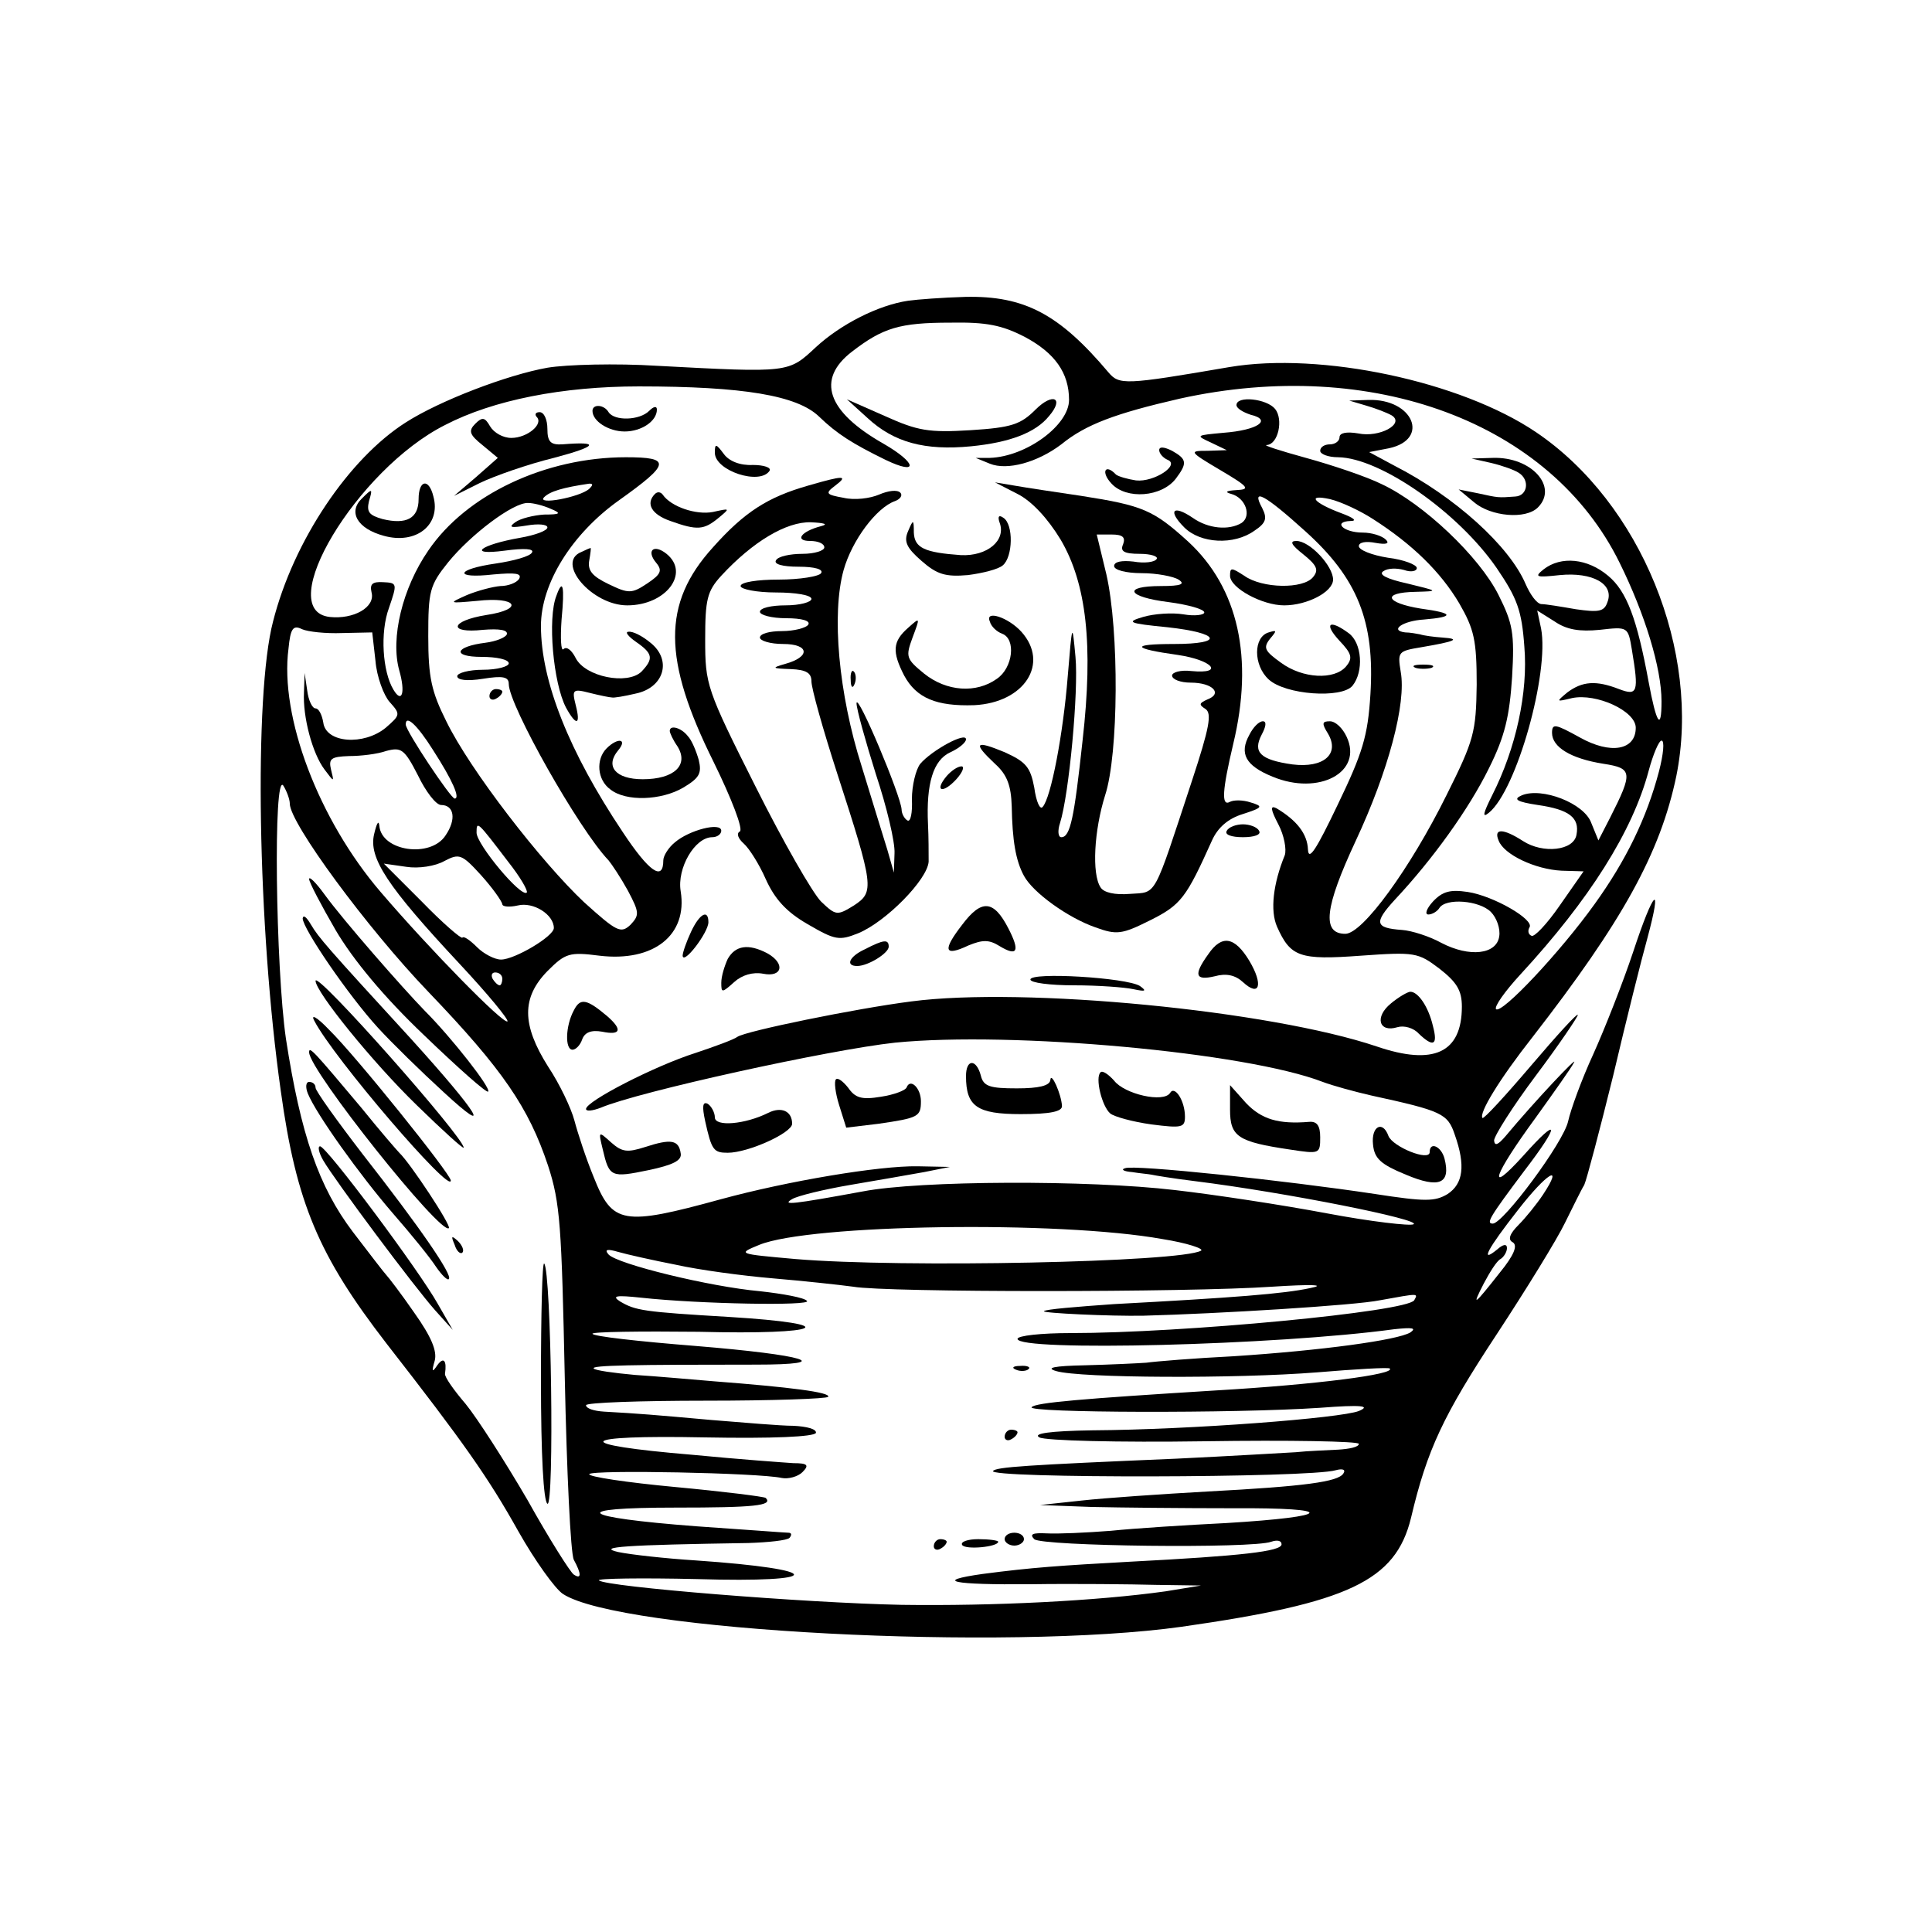 <?xml version="1.0" standalone="no"?>
<!DOCTYPE svg PUBLIC "-//W3C//DTD SVG 20010904//EN"
 "http://www.w3.org/TR/2001/REC-SVG-20010904/DTD/svg10.dtd">
<svg version="1.0" xmlns="http://www.w3.org/2000/svg"
 width="300pt" height="300pt" viewBox="0 0 300 300"
 preserveAspectRatio="xMidYMid meet">
<g transform="translate(0,300) scale(0.1,-0.1)"
fill="#000000" stroke="none">
<path d="M1410 2533 c-47 -7 -105 -37 -143 -72 -43 -40 -40 -40 -247 -29 -63
4 -140 2 -170 -3 -62 -11 -167 -51 -220 -85 -88 -56 -174 -183 -206 -309 -30
-114 -24 -475 12 -729 24 -174 59 -256 164 -392 120 -154 158 -208 205 -292
26 -46 57 -89 69 -97 88 -58 690 -89 961 -51 259 37 332 71 356 169 25 106 50
159 133 285 46 70 94 148 106 173 12 24 25 51 30 59 4 9 24 85 45 170 20 85
44 181 53 213 24 89 10 76 -22 -21 -16 -48 -44 -119 -62 -159 -18 -39 -35 -86
-39 -104 -7 -33 -101 -159 -117 -159 -11 0 -5 10 49 82 56 73 55 87 -2 23 -58
-64 -46 -30 20 60 28 39 55 77 59 85 8 13 -61 -60 -106 -114 -12 -14 -17 -16
-18 -7 0 7 29 53 65 101 36 48 65 91 65 94 0 4 -32 -31 -72 -78 -40 -47 -74
-84 -76 -82 -6 7 26 60 78 126 139 179 198 285 223 405 39 193 -55 424 -218
534 -117 79 -334 125 -476 101 -163 -28 -171 -28 -188 -8 -76 90 -130 119
-222 117 -35 -1 -75 -4 -89 -6z m181 -56 c47 -25 69 -56 69 -98 0 -39 -66 -88
-123 -90 l-22 0 22 -9 c27 -11 74 2 111 30 38 31 84 48 184 71 299 66 576 -37
683 -255 39 -79 65 -163 65 -215 0 -47 -8 -35 -20 30 -18 98 -34 141 -63 165
-32 27 -73 31 -100 10 -15 -12 -12 -13 25 -9 51 5 85 -14 74 -42 -5 -15 -14
-16 -49 -11 -23 4 -47 8 -54 8 -7 1 -17 15 -24 31 -25 59 -110 136 -204 184
l-39 21 31 6 c64 14 37 77 -32 75 l-30 -1 27 -8 c14 -4 32 -11 39 -15 21 -13
-19 -35 -52 -28 -18 3 -29 1 -29 -6 0 -6 -7 -11 -15 -11 -8 0 -15 -4 -15 -10
0 -5 12 -10 28 -10 65 -1 186 -85 246 -172 32 -47 39 -66 43 -122 6 -71 -13
-158 -50 -231 -14 -28 -16 -36 -5 -27 43 35 94 217 81 286 l-6 28 27 -17 c19
-13 39 -16 70 -13 44 5 44 5 50 -31 11 -66 9 -72 -20 -61 -36 14 -57 12 -80
-5 -18 -15 -18 -15 7 -9 38 8 99 -20 99 -46 0 -35 -39 -42 -87 -15 -38 21 -43
22 -43 7 0 -22 29 -40 80 -48 45 -7 46 -13 10 -84 l-18 -35 -11 27 c-11 31
-77 56 -108 43 -14 -6 -8 -10 25 -15 49 -7 65 -20 60 -46 -4 -25 -52 -30 -83
-10 -31 20 -46 20 -38 1 8 -22 57 -45 98 -47 l34 -1 -37 -53 c-20 -29 -40 -50
-44 -47 -5 2 -6 8 -3 13 8 12 -56 49 -96 55 -27 4 -39 1 -54 -15 -10 -11 -13
-20 -7 -20 6 0 14 5 17 10 10 16 62 12 80 -6 9 -9 15 -26 13 -38 -4 -28 -46
-33 -90 -10 -18 10 -46 19 -61 20 -42 3 -44 11 -11 47 59 63 115 141 146 204
25 50 32 81 36 142 4 68 1 83 -21 127 -30 60 -117 142 -181 172 -24 12 -78 30
-118 41 -40 11 -68 20 -61 20 18 1 26 40 13 56 -13 16 -60 21 -60 6 0 -5 10
-11 22 -15 34 -8 11 -24 -42 -28 -43 -4 -44 -4 -20 -15 l25 -12 -30 -1 c-29 0
-29 -1 20 -30 44 -26 47 -30 25 -31 -16 -1 -19 -3 -8 -6 22 -6 32 -34 16 -45
-20 -12 -52 -9 -76 8 -31 21 -39 11 -13 -15 25 -25 77 -28 109 -5 18 12 20 19
12 35 -18 33 4 21 67 -36 81 -73 108 -140 101 -253 -4 -65 -12 -91 -51 -172
-33 -69 -45 -88 -46 -69 -1 24 -17 45 -49 64 -10 5 -9 -2 3 -25 9 -17 13 -39
10 -48 -18 -44 -23 -86 -12 -111 21 -47 35 -52 130 -45 84 6 89 5 122 -20 27
-21 35 -34 35 -59 0 -72 -44 -92 -132 -62 -166 56 -548 93 -723 70 -86 -11
-257 -46 -270 -55 -5 -4 -35 -15 -65 -25 -63 -20 -170 -75 -170 -87 0 -4 10
-3 23 2 59 25 355 90 457 101 181 18 545 -15 664 -61 16 -6 49 -15 75 -21 110
-24 119 -28 130 -61 17 -48 13 -76 -11 -92 -20 -12 -35 -12 -113 0 -139 21
-375 46 -388 40 -7 -2 -2 -5 11 -6 12 -2 25 -3 30 -4 4 -1 34 -6 67 -10 144
-18 353 -60 340 -67 -5 -3 -66 4 -135 17 -69 13 -174 29 -235 36 -135 16 -397
15 -485 -2 -109 -20 -127 -22 -110 -12 8 5 49 15 90 22 41 7 93 16 115 20 l40
8 -50 1 c-60 1 -202 -23 -305 -51 -153 -42 -169 -39 -198 34 -12 29 -25 69
-30 88 -5 19 -23 57 -41 84 -41 65 -41 107 -1 148 28 28 34 30 81 24 84 -10
137 32 126 100 -6 36 22 84 49 84 8 0 14 5 14 10 0 14 -50 1 -72 -18 -10 -8
-18 -21 -18 -28 0 -33 -22 -18 -63 44 -83 124 -127 234 -127 320 0 66 48 143
121 195 80 57 82 67 11 67 -125 0 -248 -58 -307 -145 -40 -58 -59 -136 -45
-186 10 -35 4 -52 -9 -30 -17 28 -21 89 -7 127 13 38 13 39 -9 40 -17 1 -21
-3 -18 -16 6 -23 -28 -42 -65 -38 -89 10 42 229 179 298 75 39 183 60 301 60
162 0 246 -14 280 -47 28 -27 52 -42 103 -67 52 -25 49 -5 -3 25 -88 50 -105
100 -49 143 48 37 74 45 153 45 56 1 80 -4 115 -22z m-676 -236 c-14 -13 -83
-26 -70 -13 9 9 29 15 70 21 6 0 6 -2 0 -8z m1217 -47 c61 -39 105 -82 134
-131 23 -40 27 -57 27 -126 -1 -74 -4 -86 -47 -172 -56 -113 -130 -215 -157
-215 -37 0 -32 41 16 144 51 109 79 214 70 263 -5 31 -4 32 32 38 53 9 62 13
33 15 -14 1 -29 3 -35 5 -5 1 -16 3 -23 3 -25 3 -4 18 29 20 48 4 47 10 -5 17
-55 9 -61 25 -8 26 37 1 36 1 -13 13 -32 7 -45 14 -37 19 7 5 21 5 32 2 11 -4
20 -2 20 3 0 5 -20 13 -45 16 -25 4 -45 12 -45 18 0 6 11 8 26 5 17 -3 22 -1
16 5 -6 6 -22 11 -36 11 -30 0 -47 17 -19 18 11 0 5 5 -14 12 -43 16 -55 30
-18 22 17 -4 47 -18 67 -31z m-1277 16 c17 -7 16 -9 -10 -9 -16 -1 -37 -6 -45
-12 -11 -8 -7 -9 18 -5 17 3 32 2 32 -3 0 -5 -19 -12 -42 -16 -63 -11 -84 -28
-24 -20 30 4 46 3 42 -3 -3 -6 -29 -13 -56 -17 -63 -9 -66 -24 -4 -17 34 3 45
2 40 -7 -4 -6 -17 -11 -29 -11 -12 -1 -35 -7 -52 -14 -29 -13 -29 -13 16 -9
62 7 74 -13 14 -22 -56 -9 -60 -29 -5 -23 25 2 39 0 37 -7 -2 -5 -17 -11 -33
-13 -48 -6 -53 -22 -6 -22 23 0 42 -4 42 -10 0 -5 -18 -10 -40 -10 -22 0 -40
-5 -40 -10 0 -6 15 -8 40 -4 31 5 40 3 40 -8 0 -33 109 -226 155 -274 5 -6 19
-27 30 -47 18 -34 18 -38 4 -53 -15 -14 -21 -11 -72 35 -66 62 -177 205 -214
281 -23 46 -28 68 -28 132 0 70 2 79 31 115 35 43 101 93 124 92 8 0 24 -4 35
-9z m-324 -193 l47 1 5 -44 c2 -25 13 -54 22 -64 17 -19 17 -20 -6 -40 -34
-28 -93 -24 -97 8 -2 12 -7 22 -12 22 -5 0 -11 12 -13 28 l-4 27 -1 -30 c-2
-38 13 -95 32 -120 15 -20 15 -20 10 0 -4 17 0 20 28 21 18 0 44 3 58 8 23 6
28 3 49 -38 12 -25 28 -46 36 -46 20 0 24 -22 7 -47 -23 -36 -100 -25 -103 15
-1 9 -4 4 -8 -13 -9 -37 20 -81 133 -202 43 -46 76 -86 74 -89 -6 -5 -120 111
-197 201 -96 112 -157 272 -143 378 3 31 7 37 21 30 9 -4 37 -7 62 -6z m141
-181 c31 -48 43 -76 34 -76 -6 0 -76 105 -76 115 0 16 18 -1 42 -39z m1904
-34 c-19 -72 -51 -138 -100 -206 -53 -74 -144 -171 -153 -163 -3 4 14 28 38
54 107 116 174 222 199 316 7 26 16 47 20 47 5 0 3 -21 -4 -48z m-2126 -50 c0
-30 120 -193 215 -292 116 -121 156 -180 186 -270 19 -58 21 -94 26 -330 3
-145 9 -272 14 -282 12 -22 12 -31 0 -23 -5 3 -38 55 -72 116 -35 60 -78 127
-96 149 -18 21 -33 42 -32 47 3 20 -2 27 -12 13 -8 -12 -9 -10 -4 7 4 15 -5
37 -32 75 -20 29 -40 55 -43 58 -3 3 -26 33 -52 67 -53 70 -81 151 -104 300
-16 110 -20 417 -4 393 5 -8 10 -21 10 -28z m339 -90 c19 -24 31 -45 29 -48
-9 -8 -78 75 -78 93 0 19 1 18 49 -45z m-9 -66 c0 -4 11 -5 24 -2 24 6 56 -14
56 -35 0 -13 -61 -49 -82 -49 -10 0 -27 9 -37 19 -11 11 -21 18 -23 15 -2 -2
-31 23 -63 56 l-59 59 35 -5 c19 -3 45 1 59 9 23 12 27 11 57 -22 18 -20 32
-40 33 -45z m0 -116 c0 -5 -2 -10 -4 -10 -3 0 -8 5 -11 10 -3 6 -1 10 4 10 6
0 11 -4 11 -10z m1616 -335 c-10 -15 -27 -36 -38 -47 -14 -14 -17 -23 -9 -27
8 -5 2 -20 -20 -47 -41 -52 -44 -54 -25 -17 9 17 20 35 26 38 5 3 10 11 10 17
0 7 -6 6 -15 -2 -28 -23 -15 1 32 61 45 58 72 74 39 24z m-591 -69 c38 -6 65
-15 60 -18 -31 -18 -465 -27 -630 -13 -90 8 -90 8 -56 22 78 32 465 38 626 9z
m-755 -40 c36 -8 103 -17 150 -21 47 -4 103 -10 125 -13 51 -9 519 -9 650 0
62 4 85 3 60 -2 -41 -9 -119 -15 -305 -25 -57 -4 -107 -8 -109 -11 -3 -3 103
-8 155 -7 114 3 329 16 367 24 61 11 59 11 53 0 -11 -18 -360 -51 -534 -51
-45 0 -82 -4 -82 -9 0 -20 402 -10 585 15 28 3 35 2 25 -5 -20 -12 -137 -28
-275 -37 -60 -3 -121 -8 -135 -10 -14 -1 -56 -3 -95 -4 -49 -1 -62 -4 -45 -9
37 -11 279 -12 405 -2 60 5 111 8 113 6 10 -9 -115 -25 -269 -34 -210 -13
-281 -19 -287 -26 -10 -9 314 -10 448 -1 65 5 79 3 60 -5 -28 -11 -259 -29
-414 -30 -66 -1 -93 -5 -82 -11 9 -5 122 -8 256 -6 132 2 240 0 240 -4 0 -5
-15 -8 -32 -9 -18 -1 -48 -2 -66 -4 -18 -1 -102 -6 -185 -10 -236 -10 -279
-13 -285 -19 -11 -12 491 -11 532 1 11 3 16 1 12 -5 -8 -13 -60 -20 -211 -28
-71 -4 -159 -10 -195 -14 l-65 -7 80 -3 c44 -1 143 -2 220 -2 163 1 156 -13
-11 -23 -60 -3 -140 -8 -179 -12 -38 -3 -83 -5 -100 -4 -21 1 -27 -1 -19 -9
11 -11 339 -15 368 -4 9 3 16 2 16 -4 0 -11 -62 -18 -235 -27 -109 -6 -153 -9
-229 -19 -78 -11 -47 -17 74 -16 69 1 157 0 195 -1 l70 -1 -55 -9 c-107 -15
-267 -23 -410 -21 -150 3 -460 28 -470 38 -3 3 66 4 152 2 202 -6 201 15 -2
29 -47 3 -101 9 -120 13 -35 8 11 11 202 14 31 1 60 4 64 8 4 5 3 8 -2 8 -5 0
-69 5 -143 10 -184 14 -201 29 -32 29 122 0 152 3 140 15 -2 2 -66 10 -141 17
-75 7 -135 16 -133 20 5 7 263 2 299 -6 10 -2 25 2 32 9 11 11 8 14 -14 14
-15 1 -85 6 -157 13 -192 16 -182 31 19 27 107 -2 170 1 173 7 1 6 -14 10 -35
11 -20 0 -77 5 -127 9 -89 8 -113 10 -167 13 -16 1 -28 5 -28 10 0 4 84 7 186
7 102 0 188 3 190 6 4 7 -59 15 -176 24 -36 3 -92 8 -124 10 -33 3 -62 7 -64
10 -5 5 62 6 251 6 128 0 78 15 -93 29 -88 7 -160 15 -160 19 0 3 74 4 165 3
194 -5 227 12 48 23 -135 8 -146 10 -170 24 -14 9 -6 10 32 6 91 -10 267 -13
258 -5 -4 5 -37 11 -73 15 -78 7 -221 42 -235 57 -7 8 -2 9 15 4 14 -4 54 -13
90 -20z"/>
<path d="M1608 2364 c-23 -23 -37 -28 -101 -32 -65 -4 -82 -1 -133 22 l-59 26
32 -29 c41 -38 89 -51 161 -44 60 6 100 21 121 47 24 28 6 37 -21 10z"/>
<path d="M920 2362 c0 -16 25 -32 50 -32 26 0 50 16 50 34 0 6 -5 5 -12 -2
-15 -15 -54 -16 -63 -2 -7 12 -25 13 -25 2z"/>
<path d="M833 2353 c12 -11 -14 -33 -39 -33 -13 0 -27 8 -33 18 -8 14 -12 15
-23 4 -11 -11 -9 -17 11 -33 l24 -20 -34 -30 -34 -29 40 20 c23 11 74 29 115
39 68 18 73 26 13 21 -18 -1 -23 4 -23 24 0 14 -5 26 -12 26 -6 0 -8 -3 -5 -7z"/>
<path d="M1110 2297 c0 -28 70 -51 85 -28 3 5 -9 9 -26 9 -20 -1 -37 6 -45 17
-12 16 -14 17 -14 2z"/>
<path d="M1800 2301 c0 -5 6 -12 13 -15 20 -8 -21 -35 -49 -32 -13 2 -27 6
-31 9 -17 18 -24 4 -7 -14 23 -25 78 -21 100 8 18 24 17 30 -6 43 -12 6 -20 7
-20 1z"/>
<path d="M2316 2281 c17 -4 36 -11 42 -15 18 -11 14 -36 -5 -37 -27 -2 -26 -2
-58 5 l-30 6 24 -20 c26 -22 80 -27 99 -8 32 32 -10 79 -70 77 l-33 -1 31 -7z"/>
<path d="M1255 2246 c-63 -18 -99 -41 -148 -96 -79 -87 -78 -174 1 -333 28
-57 46 -104 41 -108 -6 -3 -3 -11 6 -19 8 -7 24 -32 34 -55 14 -31 32 -51 65
-70 43 -25 49 -26 79 -14 43 18 107 83 109 111 0 13 0 39 -1 58 -3 63 8 100
35 112 13 6 24 15 24 20 0 12 -53 -17 -71 -38 -7 -9 -13 -34 -13 -55 1 -21 -2
-36 -7 -33 -5 3 -9 11 -9 17 -1 21 -69 183 -70 165 0 -9 14 -59 30 -110 17
-51 30 -106 29 -123 l-1 -30 -10 35 c-6 19 -24 78 -40 130 -36 113 -47 237
-28 305 13 46 51 97 80 107 8 3 12 9 8 13 -5 5 -19 3 -33 -3 -14 -6 -38 -9
-55 -5 -28 5 -29 7 -13 19 21 16 13 16 -42 0z m20 -63 c-31 -8 -42 -23 -17
-23 12 0 22 -4 22 -10 0 -5 -15 -10 -34 -10 -19 0 -38 -4 -41 -10 -4 -6 10
-10 35 -10 25 0 39 -4 35 -10 -3 -5 -33 -10 -66 -10 -33 0 -59 -4 -59 -10 0
-5 25 -10 55 -10 30 0 55 -4 55 -10 0 -5 -18 -10 -40 -10 -22 0 -40 -4 -40
-10 0 -5 18 -10 41 -10 24 0 38 -4 34 -10 -3 -5 -22 -10 -41 -10 -19 0 -34 -4
-34 -10 0 -5 16 -10 36 -10 41 0 43 -20 3 -31 -21 -6 -21 -7 9 -8 24 -1 32 -6
32 -19 0 -11 18 -75 40 -143 57 -176 58 -184 26 -205 -26 -16 -28 -16 -51 6
-13 13 -59 93 -102 179 -76 151 -78 158 -78 228 0 62 3 75 25 99 49 53 101 84
139 83 21 -1 28 -3 16 -6z"/>
<path d="M650 2225 c0 -30 -19 -40 -56 -31 -21 6 -25 11 -21 28 6 20 5 20 -11
4 -22 -21 -7 -47 34 -58 50 -14 89 17 77 61 -7 29 -23 26 -23 -4z"/>
<path d="M1580 2233 c22 -11 47 -38 67 -71 40 -68 51 -163 34 -312 -13 -120
-19 -150 -33 -150 -5 0 -6 10 -2 22 14 44 29 205 24 258 -5 54 -5 54 -12 -30
-7 -89 -26 -189 -39 -203 -4 -5 -10 8 -13 30 -6 32 -13 40 -46 55 -46 19 -50
15 -15 -18 19 -17 25 -34 26 -66 1 -53 6 -84 19 -108 14 -26 68 -65 111 -80
33 -12 41 -11 85 11 48 24 56 35 96 124 9 20 25 34 48 41 31 10 32 12 12 18
-12 4 -26 4 -32 1 -14 -8 -12 18 5 90 32 133 8 242 -70 314 -54 49 -70 56
-166 71 -41 6 -87 13 -104 16 l-30 5 35 -18z m164 -78 c-5 -11 1 -15 26 -15
17 0 29 -4 26 -8 -3 -5 -19 -7 -36 -4 -18 2 -30 0 -30 -7 0 -6 18 -11 43 -11
23 0 49 -5 57 -10 11 -7 4 -10 -27 -10 -61 0 -53 -17 12 -25 30 -4 55 -11 55
-16 0 -4 -15 -6 -32 -3 -18 3 -46 1 -63 -4 -27 -8 -23 -10 38 -16 82 -9 89
-26 10 -26 -68 0 -66 -7 6 -17 54 -8 73 -30 21 -25 -17 2 -30 -2 -30 -7 0 -6
13 -11 29 -11 34 0 50 -17 26 -26 -13 -6 -14 -8 -3 -15 10 -7 6 -29 -21 -111
-61 -185 -54 -173 -96 -176 -24 -2 -41 2 -46 10 -14 21 -10 89 7 143 21 64 22
255 2 343 l-15 62 23 0 c17 0 22 -4 18 -15z"/>
<path d="M1017 2233 c-15 -15 -5 -32 24 -42 42 -15 52 -14 75 5 18 15 18 15
-9 9 -26 -5 -65 8 -78 27 -3 4 -8 5 -12 1z"/>
<path d="M1552 2189 c11 -28 -19 -53 -60 -51 -56 4 -72 11 -73 35 0 21 -1 21
-9 2 -7 -16 -2 -26 21 -46 24 -21 37 -25 72 -22 23 3 47 9 54 15 16 13 17 64
1 74 -7 5 -9 2 -6 -7z"/>
<path d="M2024 2139 c21 -17 24 -24 15 -35 -15 -19 -79 -18 -107 2 -20 13 -22
13 -22 0 0 -19 50 -46 84 -46 36 0 76 21 76 40 0 21 -36 60 -57 60 -11 0 -8
-6 11 -21z"/>
<path d="M903 2143 c-41 -16 16 -83 71 -83 60 0 98 50 61 80 -20 16 -32 5 -16
-14 10 -12 7 -18 -14 -32 -24 -16 -29 -16 -60 -1 -25 12 -33 21 -30 37 2 11 3
20 2 19 -1 0 -8 -3 -14 -6z"/>
<path d="M864 2075 c-14 -35 -5 -136 15 -174 16 -29 23 -27 15 4 -6 24 -5 26
22 19 16 -4 31 -7 34 -7 3 -1 20 2 37 6 44 9 57 52 23 79 -12 10 -27 18 -34
17 -6 0 -1 -7 12 -16 26 -18 27 -26 8 -46 -22 -21 -87 -8 -102 21 -6 12 -14
19 -19 14 -4 -4 -5 17 -3 46 5 52 2 65 -8 37z"/>
<path d="M1537 2035 c2 -8 11 -16 19 -19 22 -8 17 -53 -8 -70 -32 -23 -78 -20
-113 8 -28 23 -29 26 -18 56 12 32 12 32 -7 15 -24 -21 -25 -37 -6 -74 19 -35
50 -48 109 -46 78 4 117 65 73 114 -21 23 -57 34 -49 16z"/>
<path d="M2080 2005 c19 -20 21 -27 10 -40 -18 -21 -67 -19 -101 6 -25 18 -28
23 -17 37 11 13 11 14 -2 10 -24 -7 -24 -51 0 -73 26 -24 113 -30 130 -10 18
22 15 67 -6 82 -30 22 -39 15 -14 -12z"/>
<path d="M1321 1944 c0 -11 3 -14 6 -6 3 7 2 16 -1 19 -3 4 -6 -2 -5 -13z"/>
<path d="M1940 1859 c-16 -29 -6 -48 36 -65 72 -30 141 7 115 62 -6 13 -17 24
-26 24 -12 0 -13 -3 -3 -19 19 -32 -7 -54 -55 -48 -50 7 -62 19 -48 46 7 13 8
21 2 21 -6 0 -15 -9 -21 -21z"/>
<path d="M1040 1865 c0 -3 5 -14 12 -24 18 -29 -5 -51 -54 -51 -42 0 -59 20
-38 45 15 18 -1 20 -18 3 -17 -17 -15 -49 6 -64 24 -19 79 -17 113 3 25 15 29
22 24 43 -4 14 -11 31 -17 37 -10 13 -28 18 -28 8z"/>
<path d="M1470 1795 c-20 -24 -6 -28 15 -5 10 11 13 20 8 20 -6 0 -16 -7 -23
-15z"/>
<path d="M1905 1710 c-4 -6 7 -10 25 -10 18 0 29 4 25 10 -3 6 -15 10 -25 10
-10 0 -22 -4 -25 -10z"/>
<path d="M1494 1564 c-31 -40 -28 -50 10 -32 22 9 32 9 48 -1 28 -17 32 -8 14
27 -23 45 -42 46 -72 6z"/>
<path d="M1073 1553 c-7 -15 -13 -32 -13 -37 1 -15 40 36 40 52 0 21 -14 13
-27 -15z"/>
<path d="M1343 1526 c-24 -11 -31 -26 -12 -26 17 0 49 20 49 30 0 12 -8 11
-37 -4z"/>
<path d="M1876 1518 c-23 -32 -20 -41 10 -34 18 5 32 2 44 -9 26 -24 32 -4 10
33 -23 38 -43 41 -64 10z"/>
<path d="M1130 1511 c-5 -11 -10 -27 -10 -37 0 -16 1 -16 20 1 12 11 29 16 45
13 30 -6 35 16 6 32 -29 15 -49 12 -61 -9z"/>
<path d="M1600 1479 c0 -5 30 -9 68 -9 37 0 78 -3 92 -6 19 -4 21 -3 10 5 -21
13 -170 22 -170 10z"/>
<path d="M2160 1442 c-26 -21 -19 -46 10 -37 10 3 25 -1 33 -10 23 -22 30 -18
22 12 -7 30 -23 53 -35 53 -4 0 -18 -8 -30 -18z"/>
<path d="M891 1431 c-13 -24 -14 -61 -2 -61 5 0 12 7 15 16 4 11 14 15 31 12
29 -6 32 3 8 24 -32 27 -42 29 -52 9z"/>
<path d="M1500 1329 c0 -47 17 -59 85 -59 46 0 65 4 64 13 -1 18 -17 54 -18
40 -1 -9 -18 -13 -52 -13 -42 0 -52 3 -56 20 -7 26 -23 26 -23 -1z"/>
<path d="M1709 1335 c-9 -8 2 -53 15 -64 6 -5 35 -13 64 -17 47 -6 52 -5 52
12 0 25 -16 49 -23 37 -10 -16 -71 -2 -87 19 -9 10 -18 16 -21 13z"/>
<path d="M1298 1324 c-3 -3 -1 -21 5 -40 l11 -35 50 6 c62 9 66 11 66 35 0 20
-16 36 -22 22 -1 -5 -20 -12 -40 -15 -30 -5 -40 -2 -51 14 -8 10 -16 16 -19
13z"/>
<path d="M1910 1277 c0 -42 12 -50 93 -62 46 -7 47 -7 47 19 0 18 -5 25 -17
24 -48 -4 -74 4 -98 29 l-25 28 0 -38z"/>
<path d="M1095 1259 c10 -45 13 -49 35 -49 32 0 100 31 100 45 0 20 -17 27
-37 17 -36 -18 -83 -22 -83 -7 0 7 -5 17 -11 21 -8 4 -9 -4 -4 -27z"/>
<path d="M2132 1223 c2 -22 12 -31 51 -47 52 -22 70 -14 60 25 -5 19 -23 27
-23 10 0 -15 -57 8 -64 25 -9 25 -27 15 -24 -13z"/>
<path d="M936 1215 c10 -43 13 -44 71 -32 38 8 52 15 50 26 -3 21 -15 23 -55
10 -28 -9 -36 -8 -53 7 -20 18 -20 18 -13 -11z"/>
<path d="M2198 1963 c6 -2 18 -2 25 0 6 3 1 5 -13 5 -14 0 -19 -2 -12 -5z"/>
<path d="M760 1919 c0 -5 5 -7 10 -4 6 3 10 8 10 11 0 2 -4 4 -10 4 -5 0 -10
-5 -10 -11z"/>
<path d="M480 1635 c0 -5 19 -41 41 -79 27 -46 75 -104 137 -163 53 -51 98
-91 100 -88 5 5 -57 84 -98 125 -35 36 -127 141 -156 181 -13 18 -24 29 -24
24z"/>
<path d="M470 1574 c0 -16 72 -121 117 -170 21 -23 67 -68 102 -100 78 -72 55
-34 -50 82 -133 145 -144 158 -156 178 -7 12 -12 16 -13 10z"/>
<path d="M490 1477 c0 -17 88 -126 157 -193 40 -39 73 -69 73 -66 0 16 -229
275 -230 259z"/>
<path d="M488 1415 c30 -58 213 -271 212 -248 -1 11 -148 194 -189 234 -19 20
-29 25 -23 14z"/>
<path d="M480 1366 c0 -28 205 -285 217 -273 4 4 -60 101 -77 117 -3 3 -30 34
-59 70 -74 88 -81 96 -81 86z"/>
<path d="M478 1302 c13 -32 81 -127 132 -186 28 -32 58 -69 67 -83 9 -13 18
-22 20 -19 6 6 -44 79 -134 194 -40 52 -73 98 -73 103 0 5 -4 9 -10 9 -5 0 -6
-8 -2 -18z"/>
<path d="M502 1198 c18 -31 141 -196 174 -233 l27 -30 -23 40 c-29 52 -173
245 -183 245 -4 0 -2 -10 5 -22z"/>
<path d="M706 1067 c3 -10 9 -15 12 -12 3 3 0 11 -7 18 -10 9 -11 8 -5 -6z"/>
<path d="M840 857 c0 -117 4 -188 10 -192 11 -7 6 362 -5 373 -3 3 -5 -78 -5
-181z"/>
<path d="M1578 873 c7 -3 16 -2 19 1 4 3 -2 6 -13 5 -11 0 -14 -3 -6 -6z"/>
<path d="M1560 769 c0 -5 5 -7 10 -4 6 3 10 8 10 11 0 2 -4 4 -10 4 -5 0 -10
-5 -10 -11z"/>
<path d="M1560 610 c0 -5 7 -10 15 -10 8 0 15 5 15 10 0 6 -7 10 -15 10 -8 0
-15 -4 -15 -10z"/>
<path d="M1450 599 c0 -5 5 -7 10 -4 6 3 10 8 10 11 0 2 -4 4 -10 4 -5 0 -10
-5 -10 -11z"/>
<path d="M1494 601 c5 -8 56 -3 56 5 0 2 -14 4 -31 4 -16 0 -28 -4 -25 -9z"/>
</g>
</svg>
